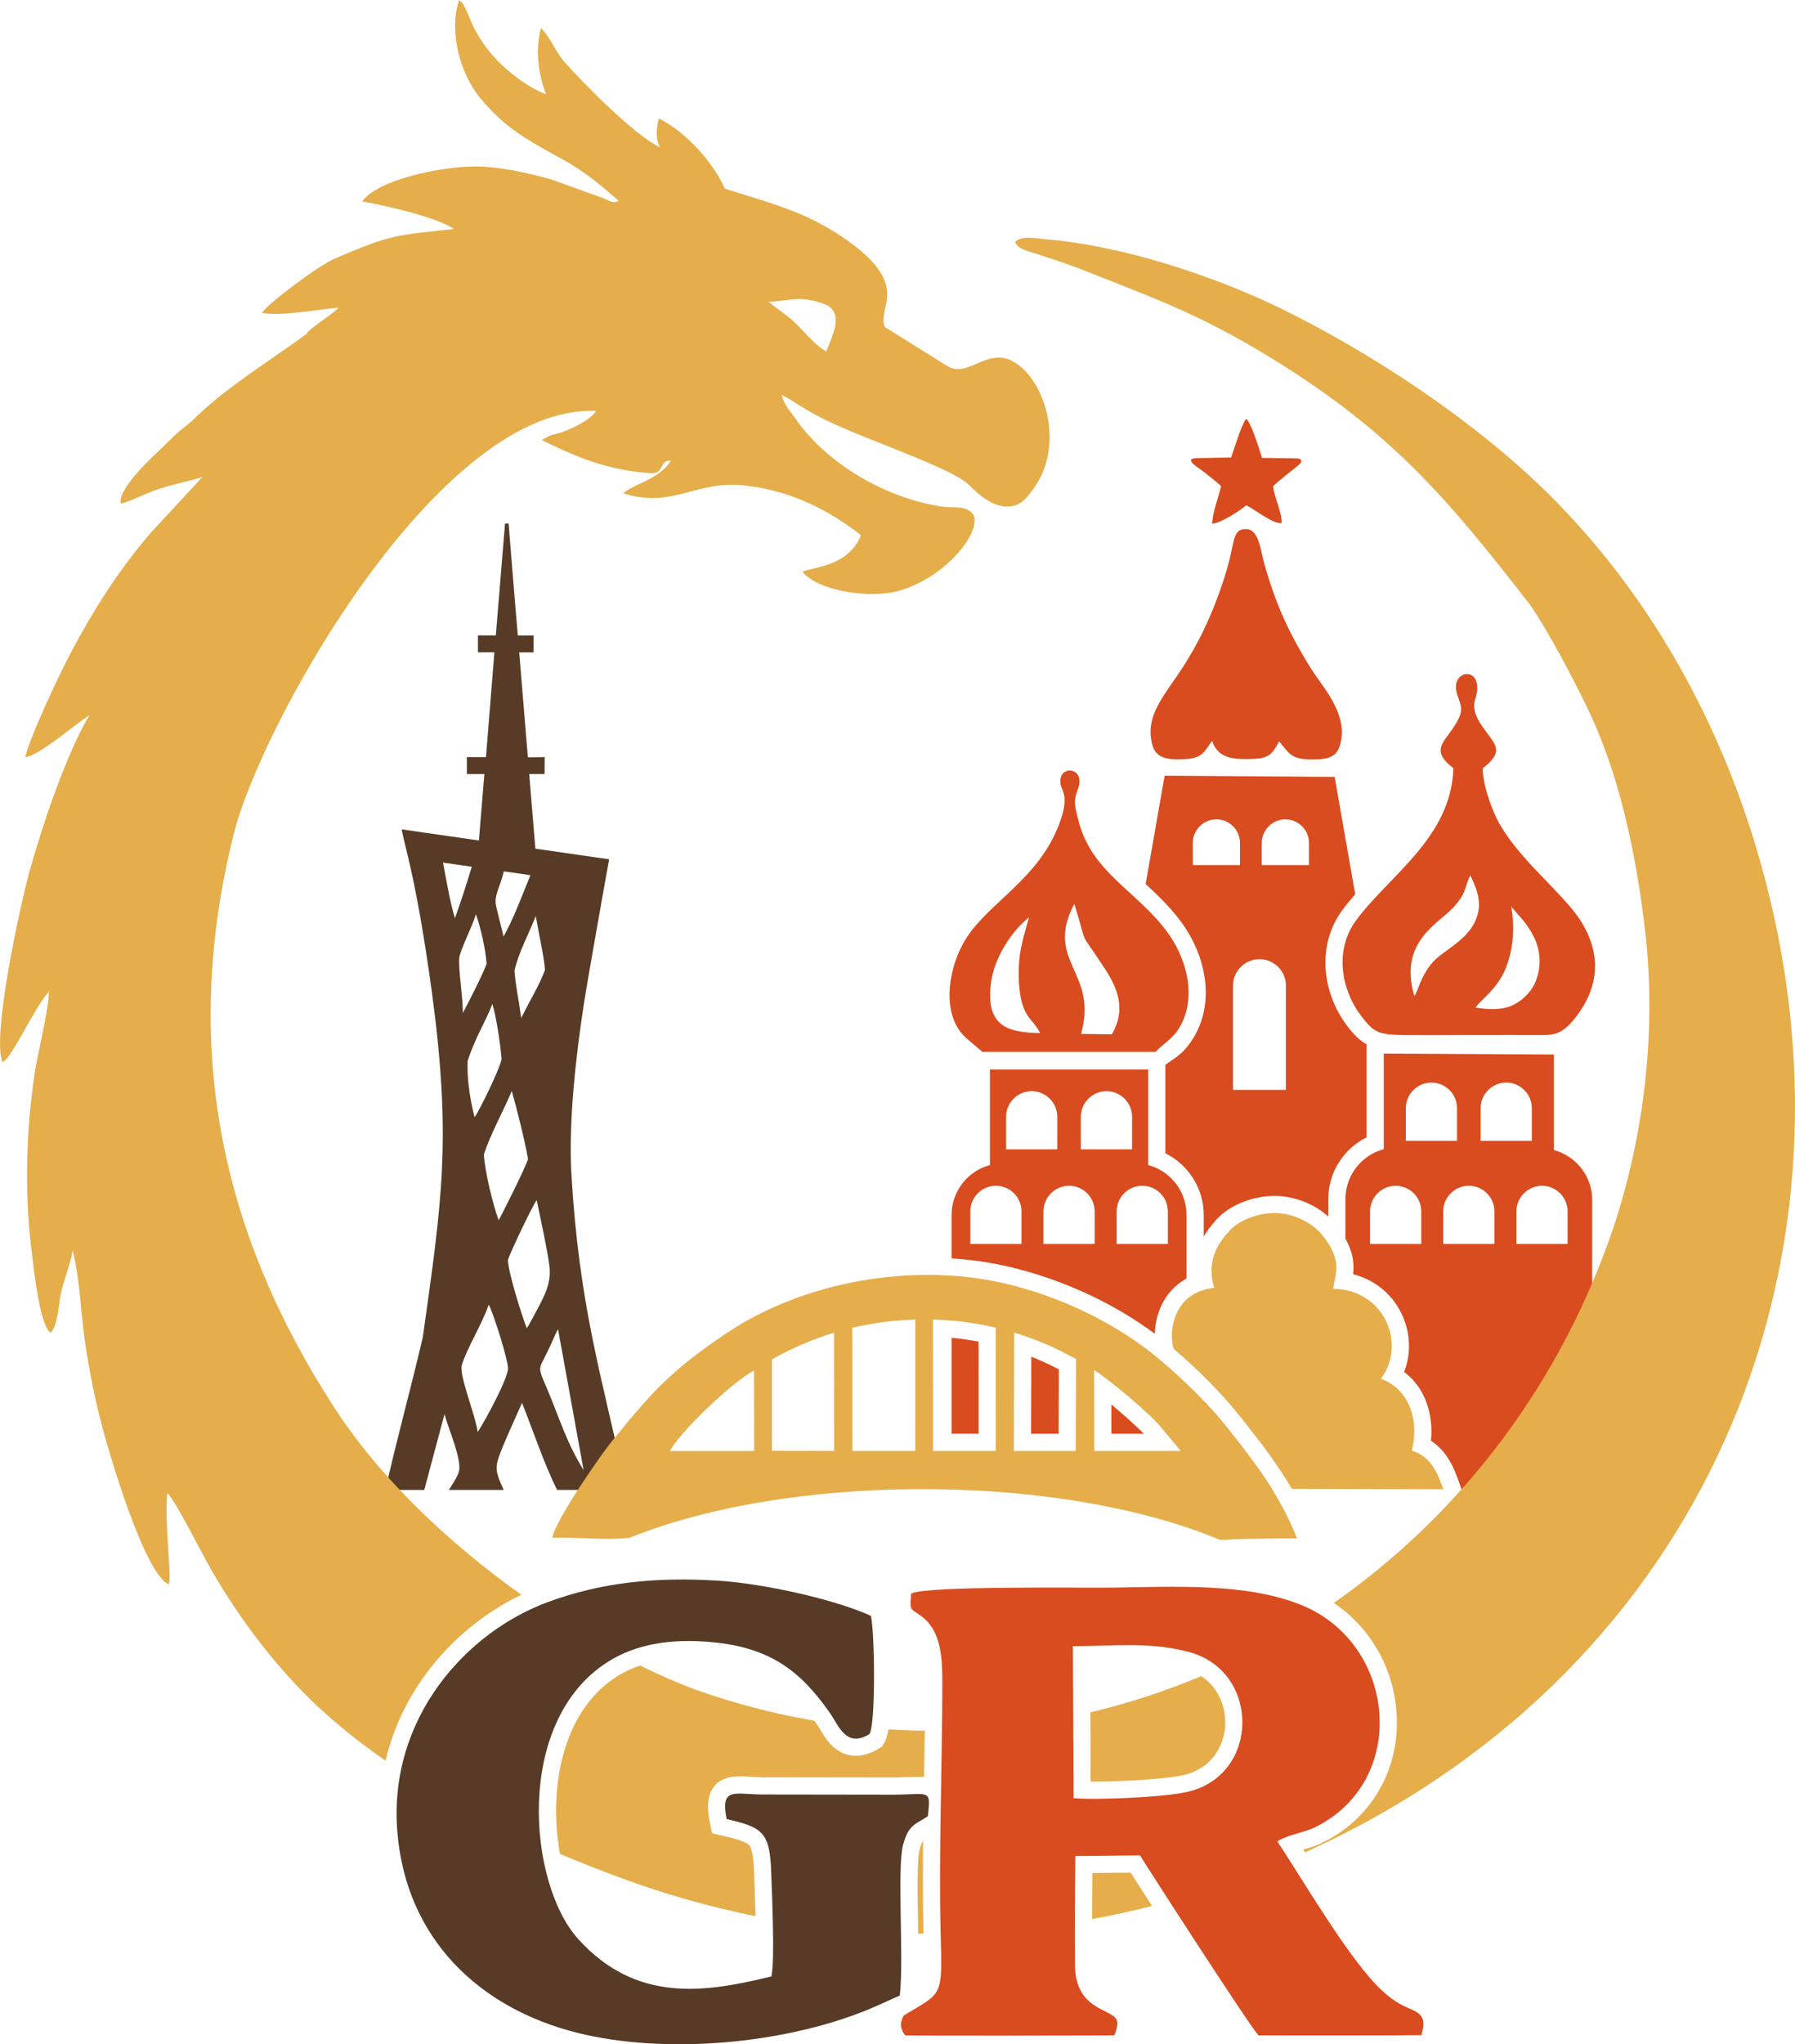 <?xml version="1.0" encoding="UTF-8"?>
<!DOCTYPE svg PUBLIC "-//W3C//DTD SVG 1.1//EN" "http://www.w3.org/Graphics/SVG/1.1/DTD/svg11.dtd">
<!-- Creator: CorelDRAW 2021 (64-Bit) -->
<svg xmlns="http://www.w3.org/2000/svg" xml:space="preserve" width="208.966mm" height="237.917mm" version="1.1" style="shape-rendering:geometricPrecision; text-rendering:geometricPrecision; image-rendering:optimizeQuality; fill-rule:evenodd; clip-rule:evenodd"
viewBox="0 0 1145.37 1304.05"
 xmlns:xlink="http://www.w3.org/1999/xlink"
 xmlns:xodm="http://www.corel.com/coreldraw/odm/2003">
 <defs>
  <style type="text/css">
   <![CDATA[
    .fil0 {fill:#573B26}
    .fil2 {fill:#D84B1E}
    .fil1 {fill:#D94C1F}
    .fil3 {fill:#E5AE4A}
   ]]>
  </style>
 </defs>
 <g id="Слой_x0020_1">
  <path class="fil0" d="M356.09 847.92l16.28 89.81c-10.8,-17.22 -15.56,-33.59 -23.31,-51.86 -7.17,-16.92 -5.24,-10.28 3.58,-30.76 1.09,-2.34 2.16,-4.98 3.45,-7.2l0 0zm-51.29 65.63c-1.46,-11.05 -12.15,-36.71 -10.11,-42.94 3.9,-11.89 12.73,-25.49 17.16,-38.38 3.03,5.61 12.75,36.37 12.29,41.09 -0.69,7.33 -14.14,32.15 -19.34,40.23l0 0zm31.35 -66.27c-3.28,-8.09 -12.19,-36.87 -12.04,-43.68 1.73,-5.23 16.49,-36.27 18.37,-37.95 2.25,10.76 6.8,31.81 8.05,41.63 1.19,9.38 -1.59,16.04 -5.62,24.03 -1.85,3.67 -7.53,14.31 -8.75,15.95l-0.01 0.01zm-17.91 -68.9c-3.51,-8.77 -9.25,-32.77 -9.43,-42.04 3.85,-12.25 12.81,-28.45 17.74,-40.38 2.76,9.37 8.61,32.77 10.36,43.31 -0.64,3.7 -16.26,34.67 -18.67,39.11l0 -0zm-15.41 -65.67c-3.83,-14.98 -4.8,-26.98 -4.43,-35.95 5.35,-16.27 10.95,-23.63 15.77,-36.37 2.6,8.4 5.18,26.31 5.89,35.05 -0.83,5.9 -13.94,32.6 -17.24,37.28l0 -0.01zm29.74 -63.4c-1.89,-13.95 -3.59,-20.49 -4.28,-30.03 2.57,-11.72 8.94,-23.02 13.57,-34.93 3.03,16.85 5.27,26.01 5.88,34.41 -3.26,9.01 -8.26,16.97 -15.17,30.55l-0.01 0zm-37.23 -3.09c-0.02,-11.15 -2.85,-26.91 -2.31,-34.95 0.31,-4.71 8.5,-20.49 10.65,-28.08 3.07,8.71 6.29,22.74 6.81,31.68 -3.48,8.92 -10.15,21.74 -15.16,31.35l0 0zm25.96 -48.8c-0.89,-4.34 -5.05,-19.44 -5.09,-21.72 -0.12,-6.19 3.03,-10.29 5.28,-19.84 5.45,0.69 9.7,1.4 16.95,2.45 -5.06,12.31 -10.76,27.9 -17.14,39.11zm-31.02 -11.67c-2.66,-8.82 -4.29,-17.62 -7.59,-35.49l18.35 2.65c-3.67,12.02 -6.47,21.05 -10.76,32.84l-0 0zm26.07 -180.42l-11.39 0 0 10.79c2.1,0.01 3.48,-0.02 10.51,0l-5.38 66.85 -12.19 0 0 10.79c5.36,0 8.35,0 11.17,0 -1.16,14.12 -2.33,28.27 -3.49,42.41 -5.47,-0.79 -37.17,-5.37 -49.23,-7.11 1.75,11.06 9.04,29.77 19.21,103.66 12.68,94.07 6.41,133.41 -5.75,220.23 -7.55,32.43 -16.69,65.36 -23.89,97.51l24.79 0 12.92 -48.34c2.34,8.9 10.9,28.22 9.3,36.21 -0.76,3.45 -4.59,9.07 -6.52,12.13l35 0c-3.4,-7.64 -5.66,-11.89 -3.91,-18.5 1.86,-7.05 12.29,-29.5 15.59,-37.04 6.53,16.16 14.22,39.35 22.4,55.54l44.27 0c-16.21,-74.05 -30.2,-117.73 -35.15,-201.31 -1.98,-33.55 2.97,-76.31 7.92,-108.53 2.29,-14.96 14.43,-83.23 16.16,-92.46l-47.08 -6.79c-0.38,-4.68 -3.78,-45.88 -3.92,-47.6 4.37,0 5.27,0 9.79,0l0.07 -10.79 -10.73 0.13 -5.52 -66.97c2.34,0 7.46,0 9.19,0 -0.07,-3.86 0,-8.72 0,-10.77 -2.14,0.01 -2.84,0.01 -10.08,-0.01 -1.43,-15.85 -5.13,-62.26 -5.87,-71.36l-2.29 0 -5.87 71.36 -0.01 -0.02z"/>
  <path class="fil1" d="M743.15 494.82l108.47 0.76 13.14 74.88c-2.96,3.37 -5.78,6.78 -8.35,10.28 -16.26,22.16 -12.9,52.43 3.17,73.65 4.52,5.97 8.35,9.57 12.44,11.77l0 59.36c-14.71,7.28 -24.47,22.44 -24.47,39.32l0 11.18c-9.5,-8.57 -23.11,-13.49 -35.6,-13.13 -12.64,0.34 -26.98,5.5 -35.62,14.94 -0.42,0.47 -0.82,0.96 -1.21,1.42 -2.76,3.09 -5.12,6.31 -7.04,9.65l0 -13.89c0,-16.89 -9.76,-32.03 -24.47,-39.32l0 -56.45c6.14,-4.41 10.06,-6.34 14.91,-12.78 17.87,-23.68 11.84,-55.49 -4.59,-78.02 -6.34,-8.69 -13.78,-16.08 -21.66,-23.34l-1.26 -1.16 12.13 -69.12 0 -0zm33.01 27.85l0 0c8.29,0 15.07,6.78 15.07,15.07l0 14.12 -30.13 0 0 -14.12c0,-8.29 6.77,-15.07 15.07,-15.07l-0 0zm44.02 0l0 0c8.29,0 15.07,6.78 15.07,15.07l0 14.12 -30.13 0 0 -14.12c0,-8.29 6.78,-15.07 15.07,-15.07l-0 0zm-16.53 89.19c9.28,0 16.89,7.59 16.89,16.89l0 66.48 -33.76 0 0 -66.48c0,-9.28 7.59,-16.89 16.89,-16.89l-0.01 0zm7.87 337.88l-43.43 -0.16 0 -55.91c5.49,5.8 10.75,11.83 15.77,18.16 9.73,12.24 19.34,24.66 27.65,37.92z"/>
  <path class="fil1" d="M773.4 472.63c3.15,8.81 9.4,11.64 21.2,11.58 13.36,-0.06 16.23,-0.88 21.59,-11.32 5.42,6.27 7.02,11.37 19.13,11.54 12.46,0.16 18.57,-0.89 20.49,-12.42 3.06,-18.3 -12.1,-34.08 -19.18,-45.39 -14.25,-22.75 -22.43,-40.76 -29.91,-67.01 -2.33,-8.17 -3.27,-21.39 -10.95,-22.03 -8.7,-0.72 -7.91,6.3 -11.44,20.19 -2.04,8.05 -4.94,16.68 -7.87,24.43 -6.03,16 -12.82,29.61 -21.54,43.16 -10.89,16.94 -22.16,28.45 -20.61,44.42 1.14,11.68 6.09,14.81 18.32,14.59 13.86,-0.26 14.42,-2.75 20.74,-11.73l0.01 0z"/>
  <path class="fil1" d="M882.99 672.1l108.5 0.58 0 60.94c14.04,3.74 24.47,16.6 24.47,31.79l0 185.05 -83.31 -0.3 -1.34 -3.8c-2.02,-5.71 -4.01,-10.91 -7.27,-16.05 -2.85,-4.51 -6.58,-8.4 -10.98,-11.28 1.72,-16.91 -3.77,-33.91 -17.1,-43.85 4.65,-11.98 4.05,-25.57 -1.77,-37.42 -6.33,-12.87 -17.54,-21.53 -30.8,-24.95 0.23,-1.93 0.34,-3.96 0.21,-6.23 -0.34,-5.98 -2.28,-11.41 -5.1,-16.46l0 -25.28c0,-15.19 10.42,-28.05 24.47,-31.79l0 -60.94 0.02 0zm7.55 84.32l0 0c8.99,0 16.34,7.35 16.34,16.34l0 20.79 -32.67 0 0 -20.79c0,-8.99 7.35,-16.34 16.33,-16.34zm46.7 0l0 0c8.99,0 16.33,7.35 16.33,16.34l0 20.79 -32.67 0 0 -20.79c0,-8.99 7.35,-16.34 16.33,-16.34l0.01 0zm46.7 0l0 0c8.99,0 16.33,7.35 16.33,16.34l0 20.79 -32.67 0 0 -20.79c0,-8.99 7.35,-16.34 16.33,-16.34l0.01 0zm-70.56 -65.83l0 0c8.99,0 16.34,7.35 16.34,16.34l0 20.79 -32.67 0 0 -20.79c0,-8.99 7.35,-16.34 16.33,-16.34zm47.73 0l0 0c8.99,0 16.33,7.35 16.33,16.34l0 20.79 -32.67 0 0 -20.79c0,-8.99 7.35,-16.34 16.33,-16.34l0.01 0z"/>
  <path class="fil1" d="M902.48 635.43c-10.45,-35.28 16.25,-46.49 25.65,-57.37 7.49,-8.66 5.59,-9.73 10.01,-19.72 3.19,6.66 7.1,14.99 4.96,24.07 -4.02,17.14 -22.37,23.17 -29.83,32.49 -6.96,8.69 -8.12,16.46 -10.8,20.53l0 0zm61.9 -57.17c3.97,6 22.21,19.93 17.12,42.62 -2.01,8.97 -7.03,14.48 -12.61,18.28 -7.6,5.19 -16.28,5.23 -27.37,3.64 2.22,-4.14 13.87,-11.54 19.19,-24.95 5.07,-12.78 5.82,-25.77 3.66,-39.57l0.01 -0.01zm-36.99 -88.13c-1.41,44.31 -41.05,68.33 -62.16,97.08 -14.07,19.17 -9.17,44.39 3.07,60.54 8.21,10.84 10.67,12.29 28.2,12.54 27.85,0.09 60.17,-0.15 87.21,-0.02 8.59,0.04 13.93,-0.89 22.58,-12.44 13.91,-18.6 15.68,-39.04 2.54,-60.11 -11.36,-18.2 -41.35,-40.46 -53.95,-65.91 -3.59,-7.25 -9,-22.49 -8.72,-31.7 15.15,-11.84 6.94,-15.55 -1.17,-28 -2.9,-4.46 -5.6,-9.97 -3.7,-16.01 7.13,-22.57 -17.3,-19.57 -11.35,-2.72 2.72,7.72 3.9,9.99 -0.91,18.21 -6.97,11.9 -17.14,16.42 -1.62,28.52l-0.01 -0z"/>
  <path class="fil1" d="M631.68 682.25l100.97 0 0 60.94c14.04,3.74 24.47,16.61 24.47,31.79l0 40.61c-7.21,3.93 -12.95,10.06 -16.56,18.31 -2.17,4.98 -3.53,10.95 -3.73,16.88 -27.79,-20.68 -62.1,-35.83 -95.41,-43.24 -11.07,-2.47 -22.54,-4.04 -34.22,-4.78l0 -27.77c0,-15.19 10.42,-28.05 24.47,-31.79l0 -60.94 0.01 0zm26.61 13.81l0 0c8.99,0 16.34,7.35 16.34,16.34l0 20.79 -32.67 0 0 -20.79c0,-8.99 7.35,-16.34 16.33,-16.34zm47.73 0l0 0c8.99,0 16.33,7.35 16.33,16.34l0 20.79 -32.67 0 0 -20.79c0,-8.99 7.35,-16.34 16.33,-16.34l0.01 0zm-70.56 60.35l0 0c8.99,0 16.34,7.35 16.34,16.34l0 20.79 -32.67 0 0 -20.79c0,-8.99 7.35,-16.34 16.33,-16.34zm46.7 0l0 0c8.99,0 16.33,7.35 16.33,16.34l0 20.79 -32.67 0 0 -20.79c0,-8.99 7.35,-16.34 16.33,-16.34l0.01 0zm46.7 0l0 0c8.99,0 16.33,7.35 16.33,16.34l0 20.79 -32.67 0 0 -20.79c0,-8.99 7.35,-16.34 16.33,-16.34l0.01 0zm-121.65 158.19l0 -61.2c3.11,0.27 6.24,0.63 9.28,1.1 2.64,0.41 5.28,0.83 7.91,1.3l0.01 58.79 -17.21 0 0.01 -0zm101.92 -18.65l0.03 18.65 20.72 0c-1.42,-1.47 -2.93,-2.89 -4.29,-4.18 -3.83,-3.63 -7.8,-7.13 -11.82,-10.55 -1.48,-1.25 -3.03,-2.58 -4.65,-3.94l0.01 0.01zm-51.07 -30.5l-0.14 49.16 17.56 0 0.15 -41.09c-3.74,-1.94 -7.52,-3.79 -11.37,-5.49 -2.03,-0.9 -4.1,-1.75 -6.19,-2.57l-0.01 -0.01z"/>
  <path class="fil1" d="M685.5 576.61c9.53,30.47 1.4,13.63 19.53,41.4 8.3,12.7 13.58,26.01 4.44,41.79l-19.69 -0.25c11.33,-39.62 -23.65,-46.05 -4.3,-82.94l0.01 0zm-21.84 82.4c-20.55,-0.36 -34.54,-4.2 -31.45,-31.05 2.15,-18.73 15.15,-35.59 24.39,-42.76 -3.36,12.17 -6.1,20.16 -6.52,31.93 -0.28,7.79 0.21,18.23 2.98,25.47 2.97,7.8 7.54,9.91 10.61,16.41l-0.01 0zm12.98 -159.44c0.58,5.41 6.28,7.55 -0.93,26.47 -13.1,34.4 -44.13,49.43 -58.77,71.86 -12.04,18.44 -17.29,50.25 0.25,64.87 4.01,3.35 8.78,7.53 9.77,8.23l110.47 0c5.85,-6.56 12.81,-8.79 17.65,-20.41 7.9,-18.96 0.73,-40.98 -10.02,-55.71 -19.55,-26.79 -48.94,-38.19 -57.13,-72.31 -2.06,-8.6 -3.23,-10.98 -0.06,-19.43 5.22,-13.91 -12.52,-15.58 -11.24,-3.58l0.01 0.01z"/>
  <path class="fil2" d="M785.49 291.85l-21.3 0.36c-10.44,0.17 1.19,6.42 4.81,9.45 3.29,2.76 7.26,5.54 10.17,8.48 -1.79,7.51 -5.09,15.58 -5.77,23.91 5.19,0 18.06,-8.51 21.79,-11.68 5.5,2.47 16.76,11.98 22.64,11.33 0.19,-7.05 -4.74,-16.3 -5.47,-23.57 3.19,-3.03 5.88,-4.99 9.62,-8.13 5.02,-4.23 12.18,-8.33 6.05,-9.58l-22.79 -0.34c-1.71,-5.66 -5.38,-17.26 -8.11,-22.19 -1.86,-3.37 -1.91,-3.42 -3.67,0.14 -2.98,6.03 -6.5,18.3 -7.96,21.81l0 -0z"/>
  <path class="fil3" d="M647.14 850.08c1.89,0.61 4.09,1.26 6.42,2.06 4.98,1.72 10.59,3.86 15.11,5.85 6.12,2.7 11.98,5.72 17.94,8.94l-0.21 58.64 -39.47 0 0.22 -75.5zm-51.83 -8.34c1.84,0.06 4,0.13 6.28,0.27 5.46,0.33 11.68,0.9 16.59,1.67 5.72,0.89 11.52,1.84 17.19,3.25l0.01 78.65 -39.99 0 -0.09 -83.83 0.01 -0.01zm-51.5 5.28c5.46,-1.33 10.59,-2.2 15.77,-3.07 7.63,-1.26 15.41,-1.82 24.47,-2.2l-0.03 83.83 -40.19 0 -0.02 -78.56 0 0.01zm-51.23 20.16c1.74,-1.06 9.1,-5.14 17.46,-8.8 7.91,-3.47 16.74,-6.69 22.13,-8.22l0.09 75.39 -39.68 -0.06 0 -58.31zm205.56 6.85c9.73,5.93 36.53,28.47 43.16,37.02l12.15 14.54 -55.25 0 -0.07 -51.56 0 0zm-270.65 51.6c5.72,-11.47 39.31,-43.82 53.64,-51.38 0.1,16.25 0.11,35.1 0.07,51.35l-53.71 0.03zm-75 55.25c16.98,-0.27 34.41,1.7 49.05,0.16 47.4,-19.19 113.64,-31.11 186.94,-31.11 74.86,0 142.34,12.43 189.92,32.33 3.31,0.18 6.95,-0.47 16.49,-0.57 10.91,-0.12 21.74,-0.52 32.76,-0.27 -10.96,-28.14 -28.49,-50.32 -43.8,-69.59 -13.49,-16.98 -27.41,-30.67 -44.14,-44.78 -26.23,-22.12 -62.89,-40.38 -100.66,-48.8 -57.2,-12.74 -125.94,-0.73 -174.53,31.6 -35.39,23.54 -48.15,37.6 -73.13,68.4 -5.61,6.23 -37.38,51.72 -38.89,62.63l0 0.01z"/>
  <path class="fil3" d="M920.96 950.02c-2.11,-5.96 -3.57,-9.71 -6.2,-13.85 -3.32,-5.24 -8.17,-9.23 -13.96,-10.78 5.3,-20.5 -2.48,-39.78 -19.75,-45.82 16.94,-22.31 1.96,-57.15 -30.38,-57.46 1.5,-10.39 6.14,-17.94 -7.04,-34.34 -5.43,-6.75 -17.42,-14.33 -31.39,-13.94 -9.9,0.27 -21.38,4.34 -27.84,11.38 -0.23,0.25 -0.87,1.03 -1.1,1.29 -7.67,8.61 -13.29,19.73 -8.51,35.02 -26.66,2.73 -29.24,28.97 -25.85,38.97 16,13.67 30.33,27.94 43.49,44.5 11.69,14.71 22.69,29.06 31.9,44.74l96.63 0.27 0.01 0.01z"/>
  <path class="fil3" d="M490.36 192.4c12.1,0.04 19.53,-4.49 35.57,1.55 13.14,4.95 5.36,19.76 1.29,30.28 -6.91,-3.91 -12.88,-11.36 -18.75,-17.23 -5.81,-5.81 -11.6,-9.09 -18.12,-14.61l0 0.01zm629.25 345.03c-22.36,-73.03 -61.56,-150.33 -125.09,-215.86 -51.37,-52.98 -123.48,-98.67 -177.72,-125.04 -42.46,-20.64 -100.26,-39.7 -148.62,-43.82 -6.6,-0.57 -15.8,-2.8 -20.44,1.55 1.96,5.1 7.6,5.54 18.87,9.4 8.09,2.77 14.82,4.79 22.87,7.97 46.65,18.4 75.92,28.78 120.82,56.25 77.16,47.2 112.98,89.6 166.12,158.06 11.25,16.27 27.29,46.61 36.38,65.46 19.41,40.25 30.55,88.37 36.86,141.74 6.86,57.95 1.18,122.99 -18.55,185.11 -33.7,102.87 -98.3,187.18 -180.02,244.26 23.15,15.59 37.97,41.15 40.01,69.73 2.53,35.43 -15.24,67.66 -47.52,83.36 -3.8,1.85 -7.93,3.06 -12,4.26l1.15 1.8c11.55,-5.23 22.95,-10.84 34.23,-16.83 231.62,-123.26 329.39,-376.76 252.66,-627.4zm-353.08 531.77c-22.87,9.63 -46.53,17.38 -70.78,23.1l0.2 44.21c1.63,0.01 3.24,0 4.83,-0.02 6.87,-0.06 13.74,-0.29 20.6,-0.65 6.79,-0.35 13.61,-0.83 20.37,-1.53 4.5,-0.47 9.53,-0.99 13.93,-2.06 30.88,-7.52 34.25,-47.48 10.84,-63.06l-0 -0zm-176.42 34.85c-7.71,-0.08 -15.45,-0.36 -23.2,-0.85 -0.65,3.66 -1.53,6.75 -2.72,8.72l-1.42 2.34 -2.36 1.4c-9.82,5.82 -20.49,6.33 -29.12,-1.7 -4.98,-4.64 -6.96,-9.62 -10.66,-14.9 -0.32,-0.47 -0.65,-0.92 -0.97,-1.38 -25.41,-4.35 -50.9,-10.95 -76.26,-19.97 -11.49,-4.38 -23.22,-9.48 -35.05,-15.26 -5.29,1.8 -10.38,4.21 -15.21,7.32 -26.78,17.36 -37.25,49.99 -38.26,80.48 -0.31,9.63 0.4,20.99 2.43,32.39 13.5,5.68 26.82,10.89 39.74,15.64 27.98,10.3 56.4,18.29 85.05,24.05 -0.25,-8.88 -0.62,-17.73 -0.89,-26.61 -0.12,-3.89 -0.4,-15.52 -3.17,-18.66 -2.53,-2.87 -13.3,-5.15 -16.86,-5.99l-6.88 -1.62 -1.38 -6.93c-2.15,-10.87 -2.31,-23.66 10.18,-28.07 6.68,-2.36 16.27,-0.78 23.36,-0.7l80.35 0.11c5.03,0.05 9.96,-0.14 14.97,-0.33 2.56,-0.1 5.24,-0.2 7.83,0.08 0.17,-9.87 0.34,-19.73 0.49,-29.58l0.01 0.01zm-257.48 -86.78c-47.46,-33.69 -90.86,-75.4 -119.26,-119.24 -71.41,-110.2 -98.38,-228.95 -64.3,-365.7 17.19,-70.02 131.48,-275.05 231.37,-270.13 -4.38,6.25 -16.5,11.92 -24.19,14.22 -1.58,0.48 -3.08,0.68 -4.33,1.11 -0.38,0.13 -0.78,0.23 -1.17,0.38l-5.1 2.81c23.63,11.54 41.74,19.05 69.26,21.11 9.58,0.72 5.26,-8.46 13.19,-7.99 -7.34,12.12 -24.96,15.26 -30.3,20.89 31.34,9.85 46.17,-8.23 76.33,-5.15 30.18,3.09 54.64,15.78 75.26,31.81 -8.13,20.1 -30.21,20.14 -37.4,23.32 10.05,12.31 41.93,17.04 60.1,12.56 0.32,-0.08 0.76,-0.2 1.07,-0.29 31.53,-8.77 53.93,-39.04 47.73,-49.06 -5.34,-5.88 -11.71,-3.69 -18.58,-4.61 -36.24,-4.87 -74.89,-27.36 -94.98,-56.58 -4.36,-6.34 -6.35,-7.23 -8.6,-14.81 10.27,4.77 12.89,9.82 41.44,22.04 19.06,8.16 50.42,19.47 68.32,28.85 10.11,5.3 9.82,7.46 17.48,13.45 5.77,4.51 13.05,8.2 20.85,6.39 5.93,-1.38 9.91,-6.83 13.95,-12.85 18.7,-27.8 5.48,-69.22 -15.1,-79.62 -16.37,-8.28 -28.1,11.35 -41.41,3.21l-39.48 -24.69c-6.24,-12.55 18.9,-26.47 -27.63,-57.77 -23.92,-16.1 -46.06,-21.53 -74.61,-30.58 -7.23,-15.84 -23.13,-35.09 -42.13,-44.83 -1.84,7.44 -2.05,13.3 0.77,18.41 -14.96,-6.57 -47.92,-39.65 -60.53,-53.86 -6.83,-7.68 -9.13,-16.06 -15.52,-22.11 -4.14,15.92 -0.83,31.05 3.21,42.16 -13.71,-5.28 -27.8,-17.3 -34.99,-25.95 -15.3,-18.43 -13.69,-28.72 -20.34,-34.15 -6.83,19.27 0.48,46.96 13.24,62.34 15.95,19.23 29.68,26.63 52.76,39.32 14.42,7.93 25.34,17.25 35.85,26.54 -3.39,1.15 -4.01,1.03 -9.79,-1.76l-33.21 -12c-14.28,-4.03 -33.35,-8.24 -47.73,-8.3 -22.98,-0.11 -63.45,8.54 -73.03,22.32 14.45,2.49 48.34,10.29 58.49,17.6 -36.37,4.05 -39.26,2.94 -76.51,19.15 -9.99,4.35 -42,28.13 -45.91,34.35 12.12,2.25 34.99,-2.01 48.43,-3.34 2.56,0.1 -21.92,15.9 -19.64,16.51 -21.43,15.75 -51.21,34.25 -69.23,51.74 -4.39,4.27 -5.1,4.83 -9.2,8.08 -3.71,2.92 -6.57,5.51 -9.92,8.94 -5.8,5.97 -32.82,29.15 -30.56,39.81 8.81,-2.48 15,-6.35 24.52,-9.49 9.25,-3.05 19.71,-4.97 27.61,-7.57l-33.49 36.14c-22.58,26.38 -41.57,57.23 -57.31,89.47 -5.09,10.41 -20.19,42.83 -22.27,53.16 8.95,-0.94 31.36,-20.82 40.97,-26.82 -14.37,23.89 -29.75,69.12 -38.15,99.27 -5.62,20.16 -24.3,105.05 -17.41,121.99 5.6,-1.32 20.19,-34.62 29.69,-44.91 -0.33,13.24 -7.03,37.87 -9.33,53.68 -5.46,37.46 -6.3,77.34 -1.32,114.99 1.14,8.67 4.69,44.29 11.82,49.02 4.91,-5.82 4.83,-18.57 6.83,-26.78 1.94,-8 6.31,-19.21 7.13,-25.85 4.6,17.32 5.17,40.17 7.93,58.6 3.08,20.56 6.66,38.03 11.69,56.72 3.41,12.68 26,90.86 41.65,97.71 2.23,-4.42 -2.95,-41.03 -0.84,-58.22 5.26,4.98 21.56,37.73 27.88,48.71 18.55,32.21 42.41,63.5 68.15,87.49 13.34,12.43 27.9,23.91 43.23,34.52 4.55,-19.47 13.04,-37.92 25.2,-54.61 15.71,-21.6 37.22,-39.63 61.45,-51.25l-0.01 0.02zm253.27 216.17c1.13,0.02 2.28,0.03 3.41,0.04 -0.03,-0.83 -0.05,-1.54 -0.07,-2.09 -0.47,-19.07 -0.45,-38.16 -0.24,-57.25 -0.76,1.19 -1.41,2.84 -2.1,5.39 -1.12,4.15 -1.2,11.07 -1.3,15.39 -0.2,8.74 -0.05,17.52 0.09,26.26 0.07,4.08 0.14,8.17 0.21,12.25l0.01 0.01zm110.96 -9.25c12.83,-2.34 25.59,-5.13 38.26,-8.34 -1.63,-2.52 -3.25,-5.03 -4.87,-7.55 -2.84,-4.42 -5.68,-8.84 -8.5,-13.28 -0.09,-0.14 -0.19,-0.29 -0.28,-0.45l-24.43 0.24c-0.1,9.79 -0.16,19.58 -0.17,29.37l0 0z"/>
  <path class="fil1" d="M684.58 1050.09c25.59,0.05 49.27,-3.03 74.37,3.82 45.15,12.34 45.19,77.84 -0.67,89.01 -14.46,3.52 -58.03,5.45 -73.24,4.16l-0.45 -96.97 -0 -0.01zm-103.15 -33.53c-0.91,10.84 -0.95,9.15 5.91,14 13.69,9.68 13.96,27.79 13.94,44.41 -0.07,49.48 -2.26,108.39 -1.11,156.16 1.05,43.35 2.03,39.25 -23.45,54.54 -2.6,4.53 -2.44,8.53 0.91,12.72 4.52,0.32 129.4,0.18 133.46,-0.07 2.03,-5.22 2.38,-8.71 0.98,-10.66 -4.55,-6.36 -25.98,-6.49 -26.14,-34.14 -0.13,-22.74 -0.09,-46.84 0.24,-69.54l41.29 -0.4c1.19,2.41 73.06,113.78 75.68,114.82 20,0.07 90.02,0.06 103.87,-0.16 3.08,-11.31 0.45,-13.66 -9.18,-17.67 -6.61,-2.76 -11.85,-6.96 -15.9,-10.7 -20.71,-19.14 -50.27,-70.25 -66.87,-95.23 5.77,-4.02 16.78,-5.5 23.72,-8.87 60.57,-29.44 52.6,-117.17 -8.43,-141.92 -35.06,-14.22 -80.52,-11.67 -120.94,-11.09 -20.42,0.29 -118.71,-1.31 -127.98,3.82l-0.01 -0.01z"/>
  <path class="fil0" d="M574.17 1273c2.7,-24.37 -1.97,-81.21 2.13,-96.34 3.59,-13.22 8.14,-12.82 15.74,-18.06 2.03,-18.53 1.33,-13.49 -25.35,-13.76l-80.31 -0.11c-18.04,-0.21 -26.77,-4.8 -22.72,15.67 23.06,5.41 27.67,8.04 28.49,34.99 0.41,13.58 2.39,54.56 0.08,65.38 -42.11,10.3 -86.05,17.29 -123.24,-23.79 -32,-35.36 -40.94,-138.1 18.17,-176.42 18.38,-11.91 41.14,-15.5 67.6,-12.98 37.17,3.53 56.43,18.86 74.83,45.19 5.76,8.24 10.2,22.37 25.2,13.46 4.15,-6.83 3.32,-65.67 0.91,-75.47 -23.04,-10.58 -69.04,-20.69 -97.6,-22.44 -40.23,-2.46 -74.15,1.13 -108,13.46 -52.5,19.11 -102.16,74.04 -96.62,146.05 5.31,68.97 52.54,113.45 115.18,128.99 55.13,13.68 129.77,7.41 183.81,-14.3 7.97,-3.21 14.58,-6.48 21.7,-9.53l-0.01 0.01z"/>
 </g>
</svg>
